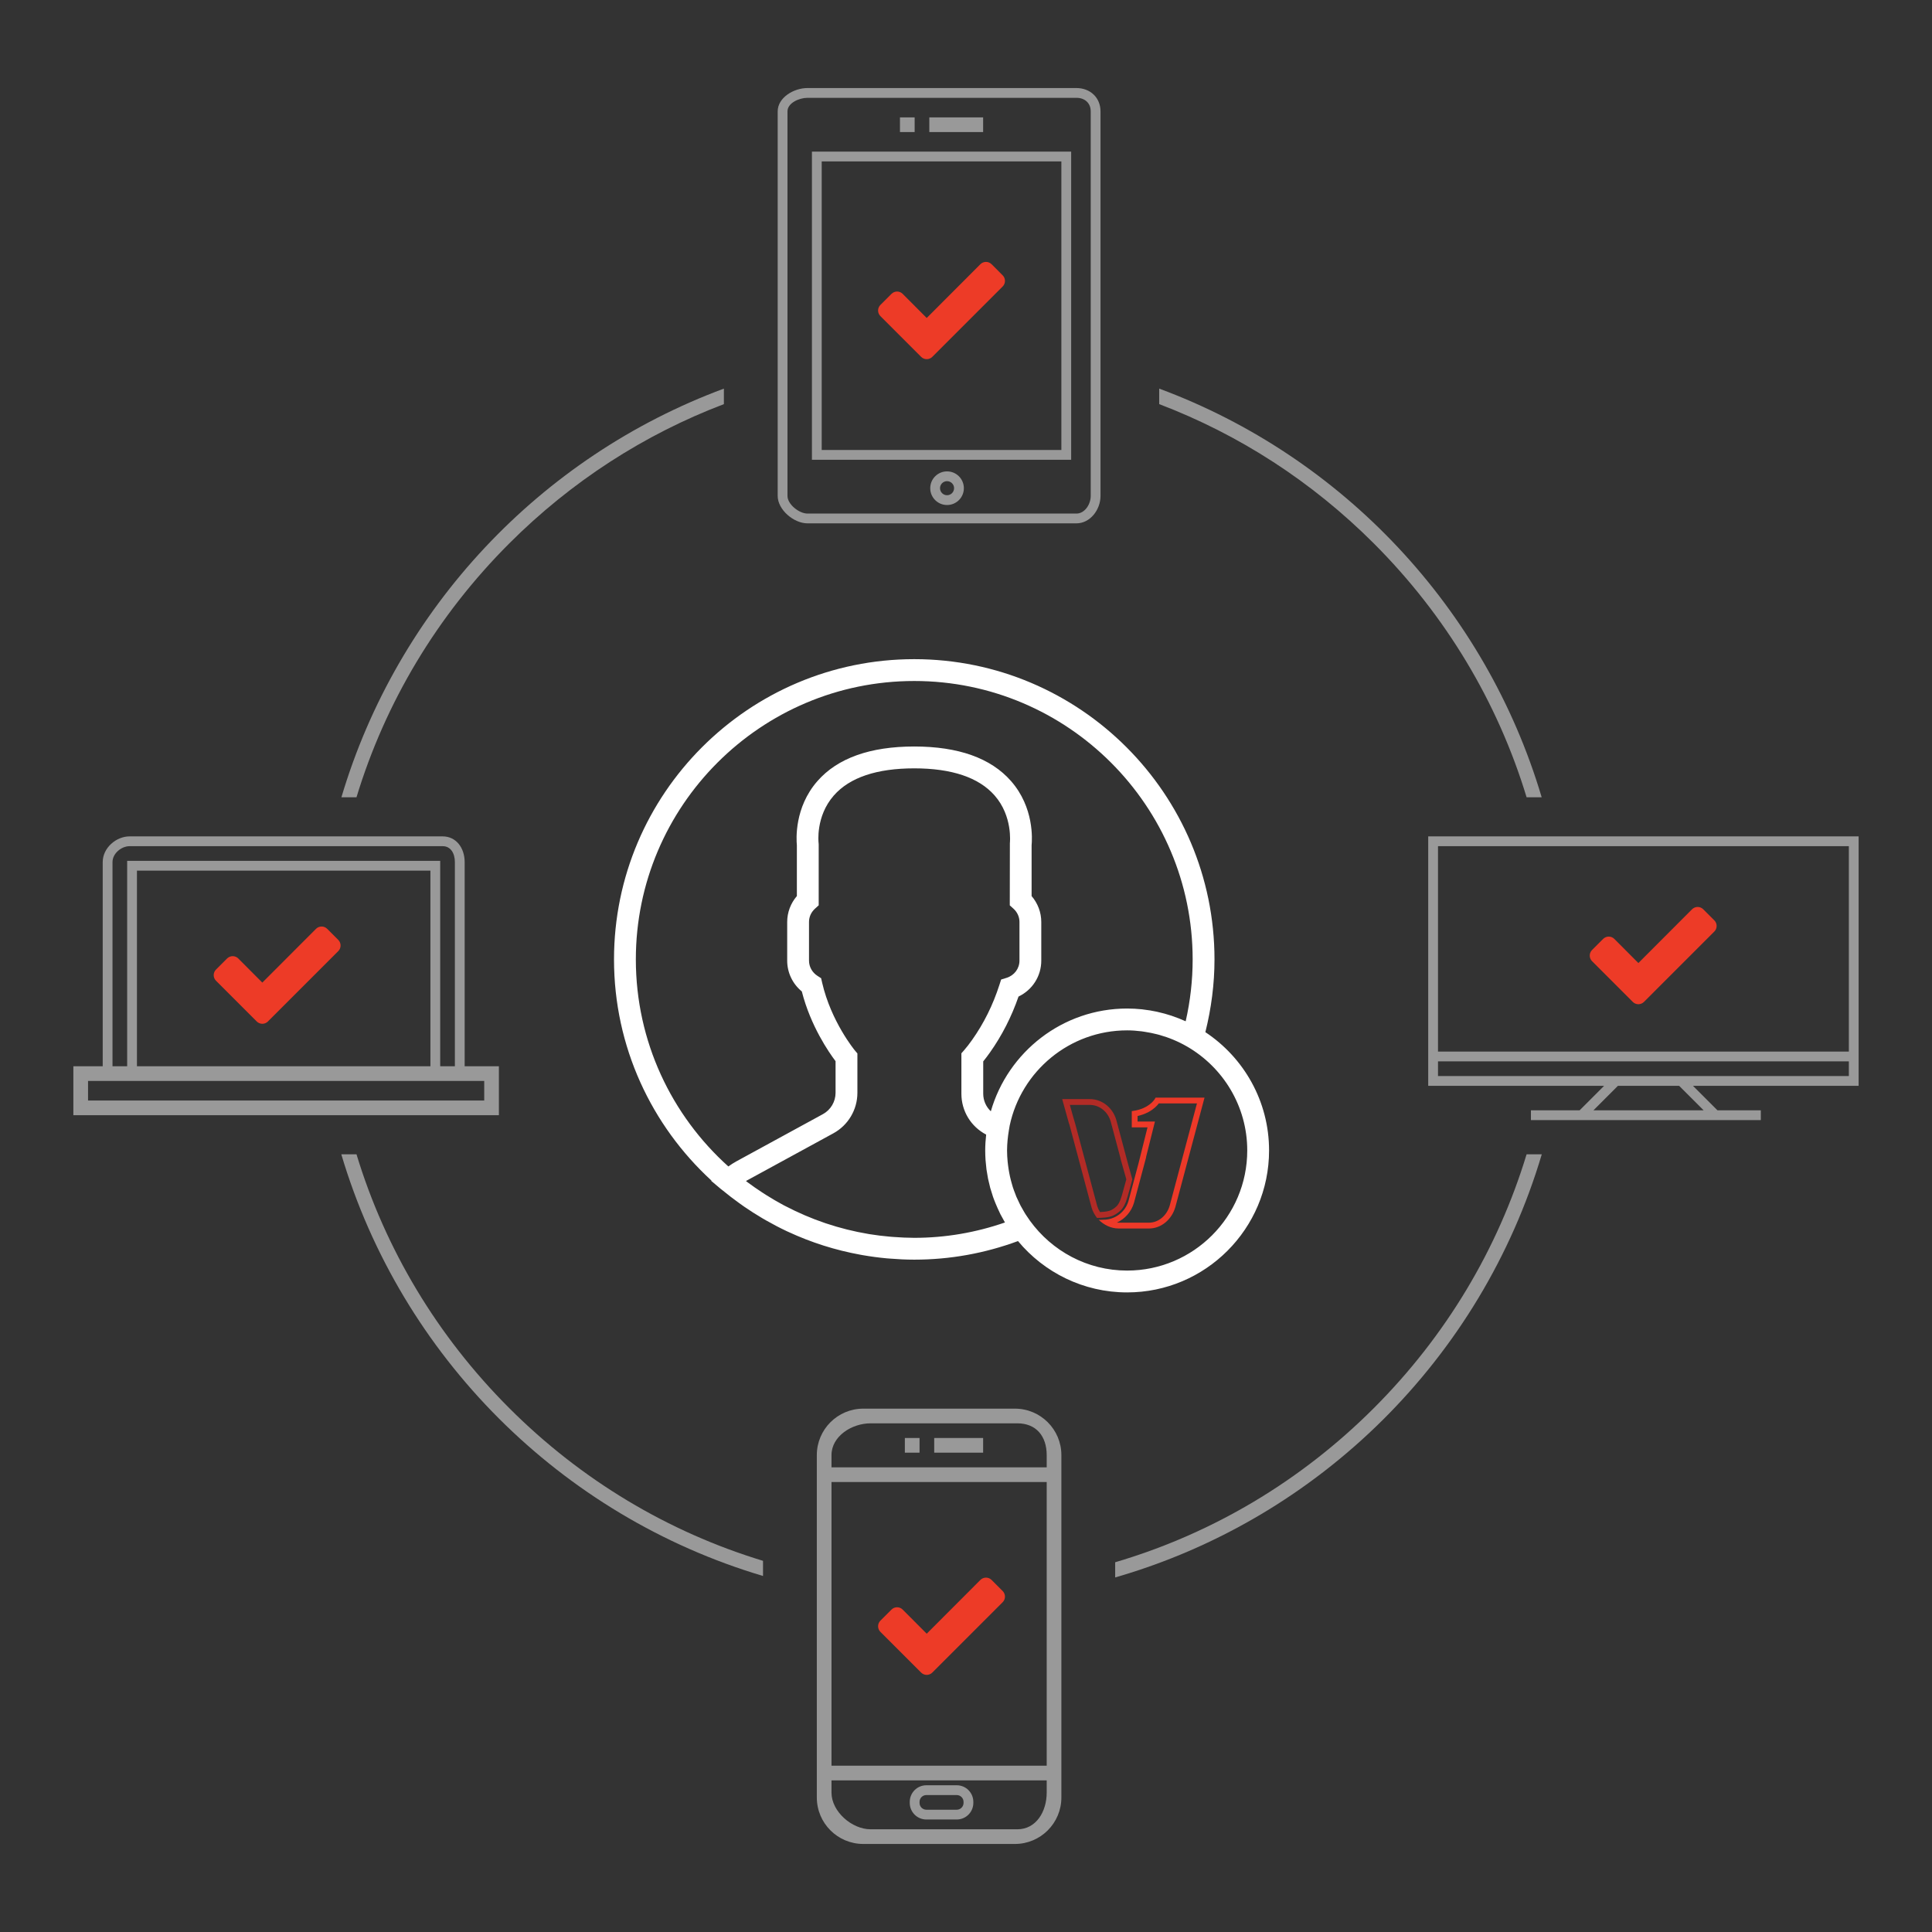 <?xml version="1.0" encoding="utf-8"?>
<!-- Generator: Adobe Illustrator 16.0.0, SVG Export Plug-In . SVG Version: 6.00 Build 0)  -->
<!DOCTYPE svg PUBLIC "-//W3C//DTD SVG 1.1//EN" "http://www.w3.org/Graphics/SVG/1.1/DTD/svg11.dtd">
<svg version="1.1" xmlns="http://www.w3.org/2000/svg" xmlns:xlink="http://www.w3.org/1999/xlink" x="0px" y="0px" width="395px"
	 height="395px" viewBox="0 0 395 395" enable-background="new 0 0 395 395" xml:space="preserve">
<rect x="0" y="0" width="395" height="395" fill="#333333" stroke="none"/>
<g id="AnyPlatform">
	<g>
		<path fill="#FFFFFF" d="M246.438,211.025c1.217-4.878,1.867-9.869,1.867-14.874c0-33.847-27.535-61.385-61.385-61.385
			c-33.849,0-61.385,27.538-61.385,61.385c0,17.88,7.688,33.994,19.927,45.223l-0.059,0.051l1.989,1.676
			c0.125,0.106,0.261,0.192,0.386,0.298c1.065,0.884,2.17,1.724,3.294,2.536c0.355,0.256,0.71,0.514,1.069,0.761
			c1.194,0.823,2.422,1.604,3.674,2.346c0.272,0.158,0.545,0.315,0.817,0.472c1.368,0.778,2.766,1.513,4.199,2.189
			c0.104,0.049,0.209,0.093,0.315,0.143c4.663,2.167,9.641,3.759,14.844,4.698c0.138,0.025,0.274,0.05,0.413,0.074
			c1.614,0.278,3.248,0.502,4.904,0.652c0.201,0.017,0.404,0.028,0.605,0.047c1.654,0.134,3.319,0.22,5.006,0.22
			c7.282,0,14.407-1.287,21.213-3.799c5.324,6.407,13.35,10.496,22.314,10.496c16,0,29.018-13.018,29.018-29.018
			C259.465,225.121,254.279,216.224,246.438,211.025z M129.999,196.151c0-31.387,25.534-56.92,56.921-56.92
			c31.387,0,56.92,25.533,56.92,56.92c0,4.248-0.479,8.492-1.426,12.648c-0.039-0.018-0.08-0.029-0.119-0.047
			c-0.84-0.377-1.701-0.715-2.58-1.012c-0.076-0.024-0.15-0.058-0.225-0.082c-0.918-0.301-1.854-0.561-2.809-0.77
			c-0.045-0.012-0.09-0.025-0.135-0.036c-0.93-0.202-1.877-0.354-2.836-0.463c-0.068-0.009-0.135-0.022-0.201-0.031
			c-1.006-0.103-2.027-0.163-3.063-0.163c-13.221,0-24.383,8.898-27.869,21.012c-0.977-0.922-1.555-2.205-1.555-3.601v-6.601
			c0.441-0.541,0.902-1.156,1.377-1.824c2.445-3.452,4.408-7.296,5.84-11.435c2.824-1.344,4.652-4.161,4.652-7.342v-7.913
			c0-1.934-0.709-3.813-1.977-5.288v-10.418c0.115-1.16,0.527-7.696-4.203-13.089c-4.113-4.696-10.773-7.074-19.793-7.074
			s-15.679,2.378-19.792,7.071c-4.73,5.394-4.319,11.934-4.204,13.09v10.418c-1.268,1.476-1.978,3.354-1.978,5.288v7.913
			c0,2.457,1.103,4.75,2.989,6.297c1.808,7.083,5.526,12.444,6.901,14.261v6.46c0,1.822-0.993,3.497-2.594,4.371l-17.649,9.628
			c-0.565,0.308-1.121,0.664-1.679,1.064C137.312,228.054,129.999,212.942,129.999,196.151z M182.689,252.898
			c-0.243-0.019-0.487-0.033-0.728-0.056c-1.416-0.125-2.826-0.293-4.226-0.523c-0.058-0.008-0.116-0.021-0.172-0.03
			c-2.962-0.496-5.875-1.224-8.712-2.175c-0.076-0.024-0.151-0.051-0.228-0.077c-2.761-0.938-5.446-2.097-8.038-3.446
			c-0.15-0.078-0.301-0.152-0.449-0.23c-1.149-0.614-2.275-1.279-3.381-1.971c-0.319-0.201-0.634-0.404-0.949-0.609
			c-1.018-0.666-2.021-1.357-2.998-2.09c-0.101-0.076-0.196-0.156-0.297-0.231c0.071-0.041,0.143-0.081,0.216-0.12l17.65-9.629
			c3.034-1.655,4.92-4.832,4.92-8.289v-8.043l-0.521-0.621c-0.046-0.056-4.857-5.879-6.694-13.873L167.881,200l-0.761-0.493
			c-1.074-0.694-1.717-1.855-1.717-3.107v-7.913c0-1.038,0.442-2.004,1.244-2.73l0.736-0.665v-12.433l-0.02-0.292
			c-0.007-0.055-0.666-5.423,3.116-9.732c3.232-3.677,8.761-5.545,16.44-5.545c7.645,0,13.163,1.853,16.397,5.504
			c3.777,4.266,3.16,9.735,3.154,9.779l-0.02,12.726l0.736,0.665c0.803,0.724,1.244,1.692,1.244,2.73v7.913
			c0,1.616-1.061,3.026-2.637,3.514l-1.111,0.344l-0.357,1.106c-1.314,4.093-3.189,7.869-5.572,11.233
			c-0.576,0.819-1.146,1.551-1.643,2.116l-0.553,0.631v8.257c0,3.543,1.938,6.73,5.063,8.362c-0.119,1.066-0.193,2.146-0.193,3.246
			c0,0.65,0.023,1.301,0.066,1.948c0.016,0.229,0.047,0.457,0.068,0.685c0.02,0.215,0.041,0.428,0.064,0.641
			c0.023,0.201,0.033,0.404,0.061,0.604c0.053,0.379,0.125,0.754,0.191,1.131c0.047,0.258,0.08,0.517,0.131,0.771
			c0,0,0.004,0.018,0.006,0.027c0.014,0.066,0.033,0.129,0.047,0.196c0.07,0.326,0.152,0.648,0.232,0.973
			c0.055,0.225,0.1,0.451,0.16,0.674c0.055,0.196,0.123,0.387,0.182,0.581c0.076,0.259,0.156,0.516,0.24,0.771
			c0.055,0.16,0.094,0.322,0.15,0.481c0.156,0.448,0.334,0.891,0.514,1.33c0.002,0.007,0.004,0.011,0.006,0.019
			c0.137,0.335,0.279,0.662,0.426,0.991c0.109,0.243,0.225,0.486,0.34,0.728c0.076,0.158,0.143,0.318,0.221,0.476
			c0.051,0.103,0.111,0.2,0.166,0.303c0.188,0.364,0.385,0.719,0.59,1.071c0.061,0.104,0.113,0.215,0.174,0.32
			c-6,2.082-12.227,3.139-18.543,3.139C185.504,253.073,184.093,253.003,182.689,252.898z M230.447,259.77
			c-8.172,0-15.404-4.029-19.871-10.188c-0.186-0.254-0.354-0.516-0.527-0.774c-0.121-0.179-0.246-0.353-0.361-0.533
			c-0.096-0.154-0.189-0.308-0.283-0.465c-0.1-0.164-0.189-0.334-0.285-0.502c-0.154-0.272-0.32-0.538-0.463-0.815
			c-0.105-0.202-0.197-0.412-0.299-0.619c-0.027-0.057-0.051-0.115-0.078-0.17c-0.168-0.35-0.342-0.697-0.494-1.055
			c-0.078-0.189-0.139-0.385-0.215-0.575c-0.172-0.444-0.348-0.889-0.494-1.344c-0.068-0.212-0.123-0.431-0.186-0.646
			c-0.02-0.066-0.037-0.132-0.055-0.196c-0.127-0.444-0.246-0.89-0.346-1.346c-0.031-0.14-0.057-0.284-0.086-0.427
			c-0.027-0.133-0.055-0.27-0.08-0.404c-0.092-0.494-0.168-0.994-0.23-1.5c-0.006-0.057-0.014-0.115-0.02-0.176
			c-0.02-0.184-0.049-0.365-0.064-0.549c-0.07-0.75-0.117-1.504-0.117-2.27c0-0.704,0.047-1.398,0.105-2.086
			c0.063-0.658,0.148-1.337,0.271-2.051l0.166-0.967c2.355-11.098,12.223-19.451,24.012-19.451c0.996,0,1.986,0.076,2.973,0.198
			c0.227,0.027,0.443,0.069,0.668,0.104c0.814,0.122,1.625,0.283,2.424,0.489c0.166,0.041,0.336,0.082,0.502,0.129
			c1.969,0.551,3.873,1.342,5.664,2.373c7.352,4.245,12.324,12.176,12.324,21.262C255.002,248.754,243.984,259.77,230.447,259.77z"
			/>
		<g opacity="0.5">
			<rect x="28" y="178" fill="none" width="60" height="40"/>
			<path fill="none" d="M26,176h64v42h3v-41.737c0-1.799-0.846-3.263-2.5-3.263h-64c-1.654,0-3.5,1.464-3.5,3.263V218h3V176z"/>
			<rect x="18" y="221" fill="none" width="81" height="4"/>
			<path fill="#FFFFFF" d="M95,218v-41.737c0-2.906-1.738-5.263-4.5-5.263h-64c-2.761,0-5.5,2.356-5.5,5.263V218h-6v10h87v-10H95z
				 M23,176.263c0-1.799,1.846-3.263,3.5-3.263h64c1.654,0,2.5,1.464,2.5,3.263V218h-3v-42H26v42h-3V176.263z M88,218H28v-40h60V218
				z M99,225H18v-4h81V225z"/>
		</g>
		<g opacity="0.5">
			<rect x="170" y="303" fill="none" width="44" height="58"/>
			<path fill="none" d="M214,300v-2.5c0-3.859-2.141-6.5-6-6.5h-0.5H178c-3.86,0-8,2.641-8,6.5v2.5H214z M191,294h10v3h-10V294z
				 M185,294h3v3h-3V294z"/>
			<path fill="none" d="M197,368.396c0-0.771-0.625-1.396-1.396-1.396h-6.207c-0.771,0-1.396,0.625-1.396,1.396v0.207
				c0,0.771,0.625,1.396,1.396,1.396h6.207c0.771,0,1.396-0.625,1.396-1.396V368.396z"/>
			<path fill="none" d="M170,364v2.5c0,3.859,4.14,7.5,8,7.5h30c3.859,0,6-3.641,6-7.5V364H170z M199,368.604
				c0,1.876-1.521,3.396-3.396,3.396h-6.207c-1.876,0-3.396-1.521-3.396-3.396v-0.207c0-1.876,1.521-3.396,3.396-3.396h6.207
				c1.876,0,3.396,1.521,3.396,3.396V368.604z"/>
			<path fill="#FFFFFF" d="M217,297.5c0-5.247-4.253-9.5-9.5-9.5h-31c-5.247,0-9.5,4.253-9.5,9.5v70c0,5.247,4.253,9.5,9.5,9.5h31
				c5.247,0,9.5-4.253,9.5-9.5V297.5z M178,291h29.5h0.5c3.859,0,6,2.641,6,6.5v2.5h-44v-2.5C170,293.641,174.14,291,178,291z
				 M214,303v58h-44v-58H214z M208,374h-30c-3.86,0-8-3.641-8-7.5V364h44v2.5C214,370.359,211.859,374,208,374z"/>
			<rect x="191" y="294" fill="#FFFFFF" width="10" height="3"/>
			<rect x="185" y="294" fill="#FFFFFF" width="3" height="3"/>
			<path fill="#FFFFFF" d="M199,368.396c0-1.876-1.521-3.396-3.396-3.396h-6.207c-1.876,0-3.396,1.521-3.396,3.396v0.207
				c0,1.876,1.521,3.396,3.396,3.396h6.207c1.876,0,3.396-1.521,3.396-3.396V368.396z M197,368.604c0,0.771-0.625,1.396-1.396,1.396
				h-6.207c-0.771,0-1.396-0.625-1.396-1.396v-0.207c0-0.771,0.625-1.396,1.396-1.396h6.207c0.771,0,1.396,0.625,1.396,1.396
				V368.604z"/>
		</g>
		<g opacity="0.5">
			<rect x="294" y="173" fill="none" width="84" height="42"/>
			<rect x="294" y="217" fill="none" width="84" height="3"/>
			<polygon fill="none" points="325.789,227 348.305,227 343.305,222 330.789,222 			"/>
			<path fill="#FFFFFF" d="M380,222v-51h-88v51h35.961l-5,5H313v2h47v-2h-8.867l-5-5H380z M378,173v42h-84v-42H378z M294,217h84v3
				h-84V217z M348.305,227h-22.516l5-5h12.516L348.305,227z"/>
		</g>
		<g opacity="0.5">
			<rect x="168" y="33" fill="none" width="49" height="59"/>
			<circle fill="none" cx="193.625" cy="99.813" r="1.438"/>
			<path fill="none" d="M220.075,20h-54.984c-1.705,0-4.091,1.06-4.091,2.772v78.622c0,1.712,2.387,3.605,4.091,3.605h54.984
				c1.704,0,2.925-1.893,2.925-3.605V22.772C223,21.06,221.779,20,220.075,20z M190,24h11v3h-11V24z M184,24h3v3h-3V24z
				 M193.625,103.25c-1.898,0-3.438-1.539-3.438-3.438s1.539-3.438,3.438-3.438s3.438,1.539,3.438,3.438
				S195.523,103.25,193.625,103.25z M219,94h-53V31h53V94z"/>
			<path fill="#FFFFFF" d="M220.075,18h-54.984C162.28,18,159,19.953,159,22.772v78.622c0,2.819,3.28,5.605,6.091,5.605h54.984
				c2.812,0,4.925-2.786,4.925-5.605V22.772C225,19.953,222.887,18,220.075,18z M223,101.395c0,1.712-1.221,3.605-2.925,3.605
				h-54.984c-1.705,0-4.091-1.893-4.091-3.605V22.772c0-1.712,2.387-2.772,4.091-2.772h54.984c1.704,0,2.925,1.06,2.925,2.772
				V101.395z"/>
			<path fill="#FFFFFF" d="M166,94h53V31h-53V94z M168,33h49v59h-49V33z"/>
			<path fill="#FFFFFF" d="M193.625,96.375c-1.898,0-3.438,1.539-3.438,3.438s1.539,3.438,3.438,3.438s3.438-1.539,3.438-3.438
				S195.523,96.375,193.625,96.375z M193.625,101.25c-0.792,0-1.438-0.645-1.438-1.438s0.645-1.438,1.438-1.438
				c0.793,0,1.438,0.645,1.438,1.438S194.418,101.25,193.625,101.25z"/>
			<rect x="190" y="24" fill="#FFFFFF" width="11" height="3"/>
			<rect x="184" y="24" fill="#FFFFFF" width="3" height="3"/>
		</g>
		<g>
			<g>
				<path fill="#ED3928" d="M244.718,225.598l-5.553,20.832c-0.604,2.123-2.319,3.549-4.27,3.549h-0.308h-5.31h-0.565
					c-0.121,0-0.243-0.006-0.365-0.018c1.641-0.754,2.924-2.173,3.48-3.985l0.006-0.021l0.006-0.021l2.094-7.84l0.397-1.496h-0.025
					l1.455-5.82l0.369-1.479h-1.522h-2.028v-1.128c0.632-0.142,1.457-0.392,2.257-0.83c1.062-0.583,1.707-1.247,2.079-1.744h3.739
					h0.213h0.095H244.718 M246.267,224.408h-5.305h-0.095h-0.212h-4.399c0,0-0.409,1.022-1.99,1.891
					c-1.386,0.759-2.875,0.863-2.875,0.863v3.327h0.843h2.375l-1.824,7.299h0.001l-2.093,7.839
					c-0.673,2.185-2.702,3.745-5.108,3.745c-0.228,0-0.45,0.031-0.67,0.031c-0.095,0-0.189-0.005-0.282-0.022
					c1.045,1.045,2.488,1.787,4.082,1.787h0.564h5.311h0.307c2.584,0,4.697-1.893,5.414-4.414L246.267,224.408L246.267,224.408z"/>
			</g>
			<g>
				<path fill="#B22B26" d="M222.796,225.9c1.979,0,3.704,1.366,4.289,3.398l0.025,0.086l2.006,7.519h-0.022l0.425,1.511
					l0.761,2.708c-0.438,1.633-0.757,2.78-0.901,3.251c-0.107,0.353-0.211,0.67-0.31,0.945c-0.112,0.25-0.233,0.517-0.285,0.623
					c-0.011,0.019-0.07,0.123-0.332,0.505c-0.357,0.402-0.798,0.729-1.341,0.997c-0.394,0.194-1.233,0.33-2.215,0.364
					c-0.247-0.392-0.439-0.805-0.572-1.237l-4.498-16.823l-0.004-0.016l-0.004-0.015l-0.085-0.283l-0.25-0.852h-0.006l-0.745-2.682
					h3.755H222.796 M222.796,224.712h-0.31h-5.308h-0.012l1.422,5.116l0,0c0.001,0,0.003-0.057,0.005-0.057l0,0l0.084,0.282
					l4.502,16.845c0.24,0.788,0.623,1.488,1.108,2.105c0.031,0,0.066,0,0.105,0c0.66,0,2.335-0.047,3.243-0.496
					c0.839-0.411,1.386-0.902,1.757-1.332c0.152-0.222,0.382-0.56,0.448-0.692c0.066-0.134,0.207-0.443,0.332-0.721
					c0.102-0.284,0.215-0.626,0.343-1.043c0.221-0.723,0.75-2.685,0.996-3.605l-0.85-3.022h0.002l-2.435-9.123c0,0,0,0-0.003,0
					C227.526,226.537,225.395,224.712,222.796,224.712L222.796,224.712z"/>
			</g>
		</g>
		<g>
			<path fill="#ED3B27" d="M69.167,194.45l-12.119,12.119l-2.276,2.277c-0.301,0.301-0.72,0.469-1.138,0.469
				s-0.837-0.168-1.138-0.469l-2.276-2.277l-6.06-6.059c-0.301-0.302-0.469-0.721-0.469-1.139s0.167-0.837,0.469-1.139l2.276-2.276
				c0.301-0.301,0.72-0.469,1.138-0.469s0.837,0.167,1.138,0.469l4.921,4.938l10.981-10.998c0.301-0.301,0.72-0.469,1.138-0.469
				s0.837,0.167,1.138,0.469l2.276,2.276c0.301,0.301,0.469,0.72,0.469,1.138S69.469,194.148,69.167,194.45z"/>
		</g>
		<g>
			<path fill="#ED3B27" d="M205.002,58.568l-12.119,12.119l-2.276,2.276c-0.301,0.301-0.72,0.469-1.138,0.469
				s-0.837-0.167-1.138-0.469l-2.276-2.276l-6.06-6.06c-0.301-0.301-0.469-0.72-0.469-1.138s0.167-0.837,0.469-1.138l2.276-2.276
				c0.301-0.301,0.72-0.469,1.138-0.469s0.837,0.167,1.138,0.469l4.921,4.938l10.98-10.998c0.302-0.301,0.721-0.469,1.139-0.469
				s0.837,0.167,1.139,0.469l2.275,2.276c0.302,0.301,0.469,0.72,0.469,1.138S205.304,58.267,205.002,58.568z"/>
		</g>
		<g>
			<path fill="#ED3B27" d="M350.5,190.45l-12.119,12.119l-2.275,2.276c-0.302,0.301-0.721,0.469-1.139,0.469
				s-0.837-0.168-1.139-0.469l-2.275-2.276l-6.061-6.06c-0.301-0.301-0.469-0.72-0.469-1.139c0-0.418,0.168-0.836,0.469-1.138
				l2.277-2.276c0.301-0.301,0.719-0.469,1.138-0.469s0.837,0.167,1.138,0.469l4.922,4.938l10.98-10.997
				c0.302-0.301,0.721-0.469,1.139-0.469s0.837,0.167,1.139,0.469l2.275,2.276c0.302,0.301,0.469,0.72,0.469,1.138
				S350.802,190.149,350.5,190.45z"/>
		</g>
		<g>
			<path fill="#ED3B27" d="M205.002,327.568l-12.119,12.119l-2.276,2.277c-0.301,0.301-0.72,0.469-1.138,0.469
				s-0.837-0.168-1.138-0.469l-2.276-2.277l-6.06-6.059c-0.301-0.302-0.469-0.721-0.469-1.139s0.167-0.837,0.469-1.139l2.276-2.275
				c0.301-0.302,0.72-0.469,1.138-0.469s0.837,0.167,1.138,0.469l4.921,4.938l10.98-10.998c0.302-0.301,0.721-0.469,1.139-0.469
				s0.837,0.168,1.139,0.469l2.275,2.277c0.302,0.301,0.469,0.719,0.469,1.138S205.304,327.268,205.002,327.568z"/>
		</g>
		<g opacity="0.5">
			<path fill="#FFFFFF" d="M72.886,163c5.89-19.389,16.492-37.154,31.226-51.888C116.794,98.43,131.724,88.813,148,82.624v-3.17
				C110.482,93.366,81.28,124.369,69.803,163H72.886z"/>
			<path fill="#FFFFFF" d="M72.886,236h-3.105C82.06,277.338,114.66,309.932,156,322.21v-3.096
				c-19.389-5.89-37.154-16.492-51.888-31.227S78.776,255.39,72.886,236z"/>
		</g>
		<g opacity="0.5">
			<path fill="#FFFFFF" d="M312.114,163h3.083C303.72,124.369,274.518,93.366,237,79.453v3.17
				c16.276,6.19,31.205,15.806,43.888,28.488C295.622,125.846,306.225,143.611,312.114,163z"/>
			<path fill="#FFFFFF" d="M312.114,236c-5.89,19.39-16.492,37.153-31.227,51.888c-14.986,14.987-33.11,25.692-52.888,31.518v3.103
				c41.814-12.047,74.84-44.835,87.218-86.508H312.114z"/>
		</g>
	</g>
</g>
<g id="One_Account_1_" display="none">
	<g display="inline">
		<path fill="#FFFFFF" d="M255.937,212.014c1.217-4.878,1.867-9.869,1.867-14.874c0-33.847-27.535-61.385-61.384-61.385
			c-33.85,0-61.385,27.538-61.385,61.385c0,17.88,7.688,33.994,19.927,45.223l-0.059,0.051l1.99,1.676
			c0.125,0.106,0.261,0.192,0.386,0.298c1.065,0.884,2.17,1.724,3.294,2.536c0.355,0.256,0.711,0.514,1.07,0.761
			c1.193,0.823,2.422,1.604,3.674,2.346c0.271,0.158,0.545,0.315,0.816,0.472c1.369,0.778,2.767,1.513,4.199,2.189
			c0.104,0.049,0.209,0.093,0.314,0.143c4.664,2.167,9.641,3.759,14.844,4.698c0.139,0.025,0.275,0.05,0.414,0.074
			c1.613,0.278,3.247,0.502,4.903,0.652c0.2,0.017,0.404,0.028,0.605,0.047c1.653,0.134,3.319,0.22,5.007,0.22
			c7.281,0,14.406-1.287,21.212-3.799c5.324,6.407,13.35,10.496,22.314,10.496c16,0,29.018-13.018,29.018-29.018
			C268.964,226.109,263.778,217.212,255.937,212.014z M139.498,197.14c0-31.387,25.535-56.92,56.921-56.92
			c31.386,0,56.919,25.533,56.919,56.92c0,4.248-0.479,8.492-1.426,12.648c-0.039-0.018-0.08-0.029-0.119-0.047
			c-0.84-0.377-1.701-0.715-2.58-1.012c-0.076-0.024-0.15-0.058-0.225-0.082c-0.918-0.301-1.854-0.561-2.809-0.77
			c-0.045-0.012-0.09-0.025-0.135-0.036c-0.93-0.202-1.877-0.354-2.836-0.463c-0.068-0.009-0.135-0.022-0.201-0.031
			c-1.006-0.103-2.027-0.163-3.063-0.163c-13.221,0-24.383,8.898-27.869,21.012c-0.977-0.922-1.555-2.205-1.555-3.601v-6.601
			c0.441-0.541,0.902-1.156,1.377-1.824c2.445-3.452,4.408-7.296,5.84-11.435c2.824-1.344,4.652-4.161,4.652-7.342v-7.913
			c0-1.934-0.709-3.813-1.977-5.288v-10.418c0.115-1.16,0.527-7.696-4.203-13.089c-4.113-4.696-10.773-7.074-19.792-7.074
			c-9.021,0-15.68,2.378-19.793,7.071c-4.73,5.394-4.319,11.934-4.203,13.09v10.418c-1.268,1.476-1.979,3.354-1.979,5.288v7.913
			c0,2.457,1.104,4.75,2.99,6.297c1.807,7.083,5.525,12.444,6.9,14.261v6.46c0,1.822-0.992,3.497-2.594,4.371l-17.648,9.628
			c-0.566,0.308-1.121,0.664-1.68,1.064C146.811,229.042,139.498,213.931,139.498,197.14z M192.189,253.887
			c-0.243-0.019-0.486-0.033-0.728-0.056c-1.415-0.125-2.826-0.293-4.226-0.523c-0.059-0.008-0.116-0.021-0.172-0.03
			c-2.962-0.496-5.875-1.224-8.713-2.175c-0.075-0.024-0.15-0.051-0.227-0.077c-2.762-0.938-5.447-2.097-8.039-3.446
			c-0.149-0.078-0.301-0.152-0.448-0.23c-1.149-0.614-2.274-1.279-3.382-1.971c-0.318-0.201-0.634-0.404-0.948-0.609
			c-1.019-0.666-2.021-1.357-2.998-2.09c-0.101-0.076-0.196-0.156-0.297-0.231c0.071-0.041,0.143-0.081,0.216-0.12l17.65-9.629
			c3.033-1.655,4.92-4.832,4.92-8.289v-8.043l-0.521-0.621c-0.046-0.056-4.856-5.879-6.694-13.873l-0.203-0.884l-0.761-0.493
			c-1.073-0.694-1.717-1.855-1.717-3.107v-7.913c0-1.038,0.442-2.004,1.243-2.73l0.736-0.665v-12.433l-0.02-0.292
			c-0.007-0.055-0.665-5.423,3.116-9.732c3.232-3.677,8.761-5.545,16.44-5.545c7.644,0,13.162,1.853,16.396,5.504
			c3.777,4.266,3.16,9.735,3.154,9.779l-0.02,12.726l0.736,0.665c0.803,0.724,1.244,1.692,1.244,2.73v7.913
			c0,1.616-1.061,3.026-2.637,3.514l-1.111,0.344l-0.357,1.106c-1.314,4.093-3.189,7.869-5.572,11.233
			c-0.576,0.819-1.146,1.551-1.643,2.116l-0.553,0.631v8.257c0,3.543,1.938,6.73,5.063,8.362c-0.119,1.066-0.193,2.146-0.193,3.246
			c0,0.65,0.023,1.301,0.066,1.948c0.016,0.229,0.047,0.457,0.068,0.685c0.02,0.215,0.041,0.428,0.064,0.641
			c0.023,0.201,0.033,0.404,0.061,0.604c0.053,0.379,0.125,0.754,0.191,1.131c0.047,0.258,0.08,0.517,0.131,0.771
			c0,0,0.004,0.018,0.006,0.027c0.014,0.066,0.033,0.129,0.047,0.196c0.07,0.326,0.152,0.648,0.232,0.973
			c0.055,0.225,0.1,0.451,0.16,0.674c0.055,0.196,0.123,0.387,0.182,0.581c0.076,0.259,0.156,0.516,0.24,0.771
			c0.055,0.16,0.094,0.322,0.15,0.481c0.156,0.448,0.334,0.891,0.514,1.33c0.002,0.007,0.004,0.011,0.006,0.019
			c0.137,0.335,0.279,0.662,0.426,0.991c0.109,0.243,0.225,0.486,0.34,0.728c0.076,0.158,0.143,0.318,0.221,0.476
			c0.051,0.103,0.111,0.2,0.166,0.303c0.188,0.364,0.385,0.719,0.59,1.071c0.061,0.104,0.113,0.215,0.174,0.32
			c-6,2.082-12.227,3.139-18.542,3.139C195.003,254.062,193.593,253.991,192.189,253.887z M239.946,260.758
			c-8.172,0-15.404-4.029-19.871-10.188c-0.186-0.254-0.354-0.516-0.527-0.774c-0.121-0.179-0.246-0.353-0.361-0.533
			c-0.096-0.154-0.189-0.308-0.283-0.465c-0.1-0.164-0.189-0.334-0.285-0.502c-0.154-0.272-0.32-0.538-0.463-0.815
			c-0.105-0.202-0.197-0.412-0.299-0.619c-0.027-0.057-0.051-0.115-0.078-0.17c-0.168-0.35-0.342-0.697-0.494-1.055
			c-0.078-0.189-0.139-0.385-0.215-0.575c-0.172-0.444-0.348-0.889-0.494-1.344c-0.068-0.212-0.123-0.431-0.186-0.646
			c-0.02-0.066-0.037-0.132-0.055-0.196c-0.127-0.444-0.246-0.89-0.346-1.346c-0.031-0.14-0.057-0.284-0.086-0.427
			c-0.027-0.133-0.055-0.27-0.08-0.404c-0.092-0.494-0.168-0.994-0.23-1.5c-0.006-0.057-0.014-0.115-0.02-0.176
			c-0.02-0.184-0.049-0.365-0.064-0.549c-0.07-0.75-0.117-1.504-0.117-2.27c0-0.704,0.047-1.398,0.105-2.086
			c0.063-0.658,0.148-1.337,0.271-2.051l0.166-0.967c2.355-11.098,12.223-19.451,24.012-19.451c0.996,0,1.986,0.076,2.973,0.198
			c0.227,0.027,0.443,0.069,0.668,0.104c0.814,0.122,1.625,0.283,2.424,0.489c0.166,0.041,0.336,0.082,0.502,0.129
			c1.969,0.551,3.873,1.342,5.664,2.373c7.352,4.245,12.324,12.176,12.324,21.262C264.501,249.742,253.483,260.758,239.946,260.758z
			"/>
		<g>
			<g>
				<path fill="#ED3928" d="M254.217,226.586l-5.553,20.832c-0.604,2.123-2.319,3.549-4.27,3.549h-0.308h-5.31h-0.565
					c-0.121,0-0.243-0.006-0.365-0.018c1.641-0.754,2.924-2.173,3.48-3.985l0.006-0.021l0.006-0.021l2.094-7.84l0.397-1.496h-0.025
					l1.455-5.82l0.369-1.479h-1.522h-2.028v-1.128c0.632-0.142,1.457-0.392,2.257-0.83c1.062-0.583,1.707-1.247,2.079-1.744h3.739
					h0.213h0.095H254.217 M255.766,225.396h-5.305h-0.095h-0.212h-4.399c0,0-0.409,1.022-1.99,1.891
					c-1.386,0.759-2.875,0.863-2.875,0.863v3.327h0.843h2.375l-1.824,7.299h0.001l-2.093,7.839
					c-0.673,2.185-2.702,3.745-5.108,3.745c-0.228,0-0.45,0.031-0.67,0.031c-0.095,0-0.189-0.005-0.282-0.022
					c1.045,1.045,2.488,1.787,4.082,1.787h0.564h5.311h0.307c2.584,0,4.697-1.893,5.414-4.414L255.766,225.396L255.766,225.396z"/>
			</g>
			<g>
				<path fill="#B22B26" d="M232.295,226.889c1.979,0,3.704,1.366,4.289,3.398l0.025,0.086l2.006,7.519h-0.022l0.425,1.511
					l0.761,2.708c-0.438,1.633-0.757,2.78-0.901,3.251c-0.107,0.353-0.211,0.67-0.31,0.945c-0.112,0.25-0.233,0.517-0.285,0.623
					c-0.011,0.019-0.07,0.123-0.332,0.505c-0.357,0.402-0.798,0.729-1.341,0.997c-0.394,0.194-1.233,0.33-2.215,0.364
					c-0.247-0.392-0.439-0.805-0.572-1.237l-4.498-16.823l-0.004-0.016l-0.004-0.015l-0.085-0.283l-0.25-0.852h-0.006l-0.745-2.682
					h3.755H232.295 M232.295,225.7h-0.31h-5.308h-0.012l1.422,5.116l0,0c0.001,0,0.003-0.057,0.005-0.057l0,0l0.084,0.282
					l4.502,16.845c0.24,0.788,0.623,1.488,1.108,2.105c0.031,0,0.066,0,0.105,0c0.66,0,2.335-0.047,3.243-0.496
					c0.839-0.411,1.386-0.902,1.757-1.332c0.152-0.222,0.382-0.56,0.448-0.692c0.066-0.134,0.207-0.443,0.332-0.721
					c0.102-0.284,0.215-0.626,0.343-1.043c0.221-0.723,0.75-2.685,0.996-3.605l-0.85-3.022h0.002l-2.435-9.123c0,0,0,0-0.003,0
					C237.025,227.525,234.894,225.7,232.295,225.7L232.295,225.7z"/>
			</g>
		</g>
		<g opacity="0.5">
			<g>
				<g>
					<path fill="#FFFFFF" d="M355.034,187.178c-0.238-0.278-0.586-0.439-0.951-0.439h-5v-11.25c0-0.69-0.56-1.25-1.25-1.25h-13.358
						l-3.384-3.384c-0.488-0.488-1.28-0.488-1.768,0l-1.49,1.49v-4.356c0-0.69-0.561-1.25-1.25-1.25h-6.25
						c-0.69,0-1.25,0.56-1.25,1.25v13.106l-2.135,2.134c-0.488,0.488-0.488,1.28,0,1.769l1.742,1.741h-8.357
						c-0.69,0-1.25,0.561-1.25,1.25c0,0.69,0.56,1.251,1.25,1.251h23.75h13.75h4.784l-4.601,28.75h-40.522l-10.972-34.133
						c-0.166-0.518-0.646-0.868-1.189-0.868h-8.75c-0.69,0-1.25,0.56-1.25,1.25s0.56,1.25,1.25,1.25h7.838l10.972,34.132
						c0.166,0.518,0.647,0.869,1.19,0.869h42.5c0.613,0,1.137-0.447,1.234-1.053l5-31.25
						C355.375,187.825,355.271,187.456,355.034,187.178z M321.583,169.238h3.75v5.606l-3.75,3.751V169.238z M338.188,186.738h-4.104
						h-11.857l-2.625-2.625l10.606-10.606l10.606,10.606L338.188,186.738z M346.583,186.738h-4.859l1.741-1.741
						c0.234-0.234,0.366-0.553,0.366-0.884c0-0.332-0.131-0.649-0.366-0.884l-6.49-6.49h9.608V186.738z"/>
				</g>
			</g>
			<g>
				<g>
					<path fill="#FFFFFF" d="M311.583,197.989c-0.69,0-1.25,0.559-1.25,1.25v8.838c0,0.689,0.56,1.25,1.25,1.25
						c0.689,0,1.25-0.561,1.25-1.25v-8.838C312.833,198.548,312.272,197.989,311.583,197.989z"/>
				</g>
			</g>
			<g>
				<g>
					<path fill="#FFFFFF" d="M317.833,197.989c-0.69,0-1.25,0.559-1.25,1.25v8.838c0,0.689,0.56,1.25,1.25,1.25
						c0.689,0,1.25-0.561,1.25-1.25v-8.838C319.083,198.548,318.522,197.989,317.833,197.989z"/>
				</g>
			</g>
			<g>
				<g>
					<path fill="#FFFFFF" d="M324.083,197.989c-0.69,0-1.25,0.559-1.25,1.25v8.838c0,0.689,0.56,1.25,1.25,1.25
						s1.25-0.561,1.25-1.25v-8.838C325.333,198.548,324.773,197.989,324.083,197.989z"/>
				</g>
			</g>
			<g>
				<g>
					<path fill="#FFFFFF" d="M330.333,197.989c-0.69,0-1.25,0.559-1.25,1.25v8.838c0,0.689,0.56,1.25,1.25,1.25
						s1.25-0.561,1.25-1.25v-8.838C331.583,198.548,331.023,197.989,330.333,197.989z"/>
				</g>
			</g>
			<g>
				<g>
					<path fill="#FFFFFF" d="M336.583,197.989c-0.69,0-1.25,0.559-1.25,1.25v8.838c0,0.689,0.56,1.25,1.25,1.25
						c0.689,0,1.25-0.561,1.25-1.25v-8.838C337.833,198.548,337.272,197.989,336.583,197.989z"/>
				</g>
			</g>
			<g>
				<g>
					<path fill="#FFFFFF" d="M342.833,197.989c-0.69,0-1.25,0.559-1.25,1.25v8.838c0,0.689,0.56,1.25,1.25,1.25
						c0.689,0,1.25-0.561,1.25-1.25v-8.838C344.083,198.548,343.522,197.989,342.833,197.989z"/>
				</g>
			</g>
			<g>
				<g>
					<path fill="#FFFFFF" d="M315.333,221.739c-3.447,0-6.25,2.803-6.25,6.248c0,3.447,2.803,6.25,6.25,6.25
						c3.445,0,6.25-2.803,6.25-6.25C321.583,224.542,318.778,221.739,315.333,221.739z M315.333,231.739
						c-2.068,0-3.75-1.684-3.75-3.752c0-2.066,1.682-3.748,3.75-3.748c2.067,0,3.75,1.682,3.75,3.748
						C319.083,230.056,317.4,231.739,315.333,231.739z"/>
				</g>
			</g>
			<g>
				<g>
					<path fill="#FFFFFF" d="M342.833,221.739c-3.447,0-6.25,2.803-6.25,6.248c0,3.447,2.804,6.25,6.25,6.25s6.25-2.803,6.25-6.25
						C349.083,224.542,346.279,221.739,342.833,221.739z M342.833,231.739c-2.068,0-3.75-1.684-3.75-3.752
						c0-2.066,1.682-3.748,3.75-3.748c2.067,0,3.75,1.682,3.75,3.748C346.583,230.056,344.9,231.739,342.833,231.739z"/>
				</g>
			</g>
		</g>
		<g opacity="0.5">
			<g>
				<path fill="#FFFFFF" d="M225.522,83.845c-2.771,0-5.316,0.987-7.303,2.629l-4.637-4.638c2.33-2.686,3.742-6.188,3.742-10.015
					s-1.412-7.329-3.742-10.015l4.637-4.638c1.986,1.642,4.531,2.629,7.303,2.629c6.328,0,11.477-5.148,11.477-11.476
					c0-6.329-5.148-11.477-11.477-11.477s-11.477,5.148-11.477,11.477c0,2.771,0.988,5.315,2.629,7.301l-4.637,4.638
					c-2.688-2.33-6.188-3.741-10.016-3.741c-3.826,0-7.328,1.411-10.013,3.741l-4.664-4.664c1.628-1.981,2.607-4.516,2.607-7.275
					c0-6.328-5.148-11.477-11.477-11.477S167,41.993,167,48.321s5.148,11.477,11.477,11.477c2.783,0,5.338-0.997,7.328-2.651
					l4.658,4.659c-2.329,2.687-3.74,6.189-3.74,10.016s1.411,7.329,3.74,10.015l-4.658,4.659c-1.99-1.654-4.545-2.65-7.328-2.65
					c-6.328,0-11.477,5.147-11.477,11.477c0,6.328,5.148,11.476,11.477,11.476s11.477-5.147,11.477-11.476
					c0-2.76-0.979-5.294-2.607-7.275l4.664-4.664c2.686,2.33,6.187,3.741,10.013,3.741c3.827,0,7.33-1.411,10.016-3.741l4.637,4.637
					c-1.643,1.986-2.629,4.531-2.629,7.302c0,6.328,5.148,11.477,11.477,11.477s11.477-5.148,11.477-11.477
					S231.851,83.845,225.522,83.845z M225.522,57.612c-1.973,0-3.803-0.62-5.309-1.673l0.012-2.026c0-1.848,0.967-3.558,2.535-4.518
					c0.795,0.517,1.744,0.818,2.762,0.818s1.965-0.302,2.762-0.818c1.568,0.96,2.535,2.67,2.535,4.528l0.02,2.011
					C229.331,56.99,227.499,57.612,225.522,57.612z M222.622,45.127c0-1.6,1.301-2.901,2.9-2.901s2.9,1.302,2.9,2.901
					c0,1.599-1.301,2.9-2.9,2.9S222.622,46.726,222.622,45.127z M216.231,48.321c0-5.122,4.168-9.29,9.291-9.29
					s9.289,4.168,9.289,9.29c0,2.058-0.672,3.96-1.809,5.501c-0.029-2.407-1.217-4.642-3.158-6.018
					c0.482-0.778,0.764-1.696,0.764-2.678c0-2.805-2.281-5.087-5.086-5.087s-5.088,2.282-5.088,5.087
					c0,0.981,0.281,1.899,0.766,2.678c-1.945,1.378-3.133,3.613-3.16,6.018C216.905,52.281,216.231,50.379,216.231,48.321z
					 M178.476,57.612c-1.973,0-3.803-0.62-5.309-1.673l0.012-2.026c0-1.848,0.967-3.558,2.535-4.518
					c0.796,0.517,1.744,0.818,2.762,0.818s1.966-0.302,2.762-0.818c1.568,0.96,2.535,2.67,2.535,4.528l0.02,2.01
					C182.285,56.99,180.453,57.612,178.476,57.612z M175.576,45.127c0-1.6,1.301-2.901,2.9-2.901s2.9,1.302,2.9,2.901
					c0,1.599-1.301,2.9-2.9,2.9S175.576,46.726,175.576,45.127z M182.798,47.805c0.484-0.778,0.764-1.696,0.764-2.678
					c0-2.805-2.281-5.087-5.086-5.087s-5.087,2.282-5.087,5.087c0,0.981,0.28,1.899,0.765,2.678
					c-1.945,1.378-3.133,3.613-3.16,6.018c-1.135-1.541-1.809-3.443-1.809-5.501c0-5.123,4.168-9.29,9.291-9.29
					s9.291,4.168,9.291,9.29c0,2.058-0.674,3.96-1.811,5.501C185.928,51.415,184.742,49.181,182.798,47.805z M178.476,104.611
					c-1.973,0-3.803-0.62-5.309-1.673l0.012-2.026c0-1.848,0.967-3.557,2.535-4.518c0.796,0.517,1.744,0.818,2.762,0.818
					s1.966-0.302,2.762-0.818c1.568,0.961,2.535,2.67,2.535,4.528l0.02,2.011C182.285,103.989,180.453,104.611,178.476,104.611z
					 M175.576,92.126c0-1.6,1.301-2.9,2.9-2.9s2.9,1.301,2.9,2.9s-1.301,2.9-2.9,2.9S175.576,93.726,175.576,92.126z M187.766,95.32
					c0.001,2.058-0.673,3.96-1.81,5.501c-0.028-2.407-1.215-4.641-3.158-6.018c0.484-0.778,0.764-1.696,0.764-2.678
					c0-2.805-2.281-5.087-5.086-5.087s-5.087,2.282-5.087,5.087c0,0.981,0.28,1.899,0.765,2.678
					c-1.945,1.378-3.133,3.613-3.16,6.018c-1.135-1.541-1.809-3.443-1.809-5.501c0-5.122,4.168-9.29,9.291-9.29
					S187.766,90.198,187.766,95.32z M209.673,82.468c-2.154,1.554-4.797,2.47-7.65,2.47c-2.853,0-5.496-0.916-7.65-2.47v-2.995
					c0-2.756,1.486-5.301,3.883-6.66c1.067,0.752,2.366,1.195,3.767,1.195c1.402,0,2.701-0.443,3.768-1.195
					c2.396,1.359,3.883,3.904,3.883,6.66V82.468L209.673,82.468z M197.652,67.449c0-2.411,1.96-4.372,4.371-4.372
					c2.411,0,4.373,1.961,4.373,4.372s-1.962,4.372-4.373,4.372C199.612,71.821,197.652,69.86,197.652,67.449z M211.86,80.486
					v-1.014c0-3.342-1.701-6.443-4.479-8.251c0.754-1.067,1.199-2.369,1.199-3.772c0-3.616-2.941-6.558-6.559-6.558
					c-3.615,0-6.557,2.941-6.557,6.558c0,1.403,0.445,2.705,1.199,3.772c-2.778,1.808-4.478,4.908-4.478,8.251v1.014
					c-2.04-2.313-3.279-5.347-3.279-8.665c0-7.232,5.884-13.116,13.115-13.116c7.232,0,13.117,5.884,13.117,13.116
					C215.14,75.14,213.899,78.174,211.86,80.486z M225.522,104.611c-1.973,0-3.803-0.62-5.309-1.673l0.012-2.026
					c0-1.848,0.967-3.557,2.535-4.518c0.795,0.517,1.744,0.818,2.762,0.818s1.965-0.302,2.762-0.818
					c1.568,0.961,2.535,2.67,2.535,4.528l0.02,2.011C229.331,103.989,227.499,104.611,225.522,104.611z M222.622,92.126
					c0-1.6,1.301-2.9,2.9-2.9s2.9,1.301,2.9,2.9s-1.301,2.9-2.9,2.9S222.622,93.726,222.622,92.126z M233.003,100.821
					c-0.029-2.407-1.217-4.641-3.158-6.018c0.482-0.778,0.764-1.696,0.764-2.678c0-2.805-2.281-5.087-5.086-5.087
					s-5.088,2.282-5.088,5.087c0,0.981,0.281,1.899,0.766,2.678c-1.945,1.378-3.133,3.613-3.16,6.018
					c-1.135-1.541-1.809-3.443-1.809-5.5c0-5.123,4.168-9.291,9.291-9.291s9.289,4.168,9.289,9.291
					C234.813,97.378,234.14,99.28,233.003,100.821z"/>
			</g>
		</g>
		<g opacity="0.5">
			<path fill="#FFFFFF" d="M201.506,319.048c-0.629,0.184-0.992,0.84-0.811,1.471c0.032,0.11,3.2,11.379,2.328,36.408
				c-0.023,0.656,0.488,1.206,1.144,1.228c0.015,0.001,0.028,0.001,0.043,0.001c0.636,0,1.161-0.504,1.184-1.145
				c0.887-25.407-2.284-36.685-2.418-37.152C202.794,319.229,202.138,318.87,201.506,319.048z"/>
			<path fill="#FFFFFF" d="M231.339,307.707c-5.025-11.877-16.605-19.552-29.502-19.552c-4.255,0-8.406,0.831-12.333,2.472
				c-2.177,0.907-4.232,1.987-6.112,3.208c-0.55,0.358-0.706,1.093-0.349,1.642c0.358,0.55,1.094,0.707,1.643,0.35
				c1.76-1.145,3.688-2.156,5.731-3.01c3.639-1.52,7.48-2.288,11.42-2.288c11.94,0,22.664,7.105,27.315,18.104
				c1.935,4.572,2.979,12.991,3.431,17.604c0.061,0.613,0.575,1.07,1.179,1.07c0.038,0,0.077-0.003,0.118-0.006
				c0.651-0.064,1.128-0.645,1.063-1.297C234.378,320.208,233.293,312.325,231.339,307.707z"/>
			<path fill="#FFFFFF" d="M179.875,299.678c0.468-0.46,0.471-1.212,0.012-1.678c-0.459-0.467-1.21-0.472-1.678-0.013
				c-6.381,6.286-12.736,17.977-6.783,37.964c0.154,0.516,0.625,0.848,1.137,0.848c0.112,0,0.227-0.017,0.339-0.05
				c0.628-0.187,0.985-0.847,0.798-1.475C169.253,320.347,171.388,308.038,179.875,299.678z"/>
			<path fill="#FFFFFF" d="M202.748,295.291c-3.63-0.142-7.164,0.512-10.503,1.905c-11.634,4.854-17.82,17.647-14.388,29.761
				c0.342,1.212,0.693,2.5,0.883,3.784c0.424,2.905,0.447,8.253,0.447,16.734c0,0.656,0.529,1.187,1.186,1.187
				s1.188-0.53,1.188-1.187c0-8.849-0.023-14.005-0.473-17.08c-0.209-1.426-0.583-2.8-0.948-4.086
				c-3.104-10.958,2.491-22.533,13.019-26.925c3.023-1.261,6.24-1.834,9.506-1.725c8.437,0.304,17.999,7.74,20.884,16.241
				c2.496,7.355,2.518,19.885,2.208,31.17c-0.018,0.654,0.499,1.2,1.154,1.218c0.644-0.012,1.201-0.497,1.219-1.154
				c0.314-11.495,0.282-24.288-2.334-31.997C222.571,303.637,212.232,295.63,202.748,295.291z"/>
			<path fill="#FFFFFF" d="M201.837,302.393c-1.29,0-2.574,0.139-3.818,0.414c-0.638,0.142-1.043,0.773-0.902,1.414
				c0.141,0.641,0.766,1.036,1.414,0.903c1.076-0.237,2.189-0.358,3.305-0.358c6.209,0,11.786,3.695,14.205,9.415
				c2.883,6.811,3.071,17.741,2.406,36.814c-0.024,0.654,0.488,1.205,1.144,1.227c0.014,0.001,0.028,0.001,0.043,0.001
				c0.636,0,1.161-0.504,1.184-1.145c0.693-19.841,0.481-30.562-2.592-37.823C215.435,306.656,209.002,302.393,201.837,302.393z"/>
			<path fill="#FFFFFF" d="M193.025,307.539c0.537-0.377,0.668-1.117,0.29-1.653c-0.375-0.536-1.116-0.668-1.653-0.29
				c-6.109,4.291-8.766,12.533-6.602,20.521c0.024,0.087,2.434,8.854,2.434,22.547c0,0.656,0.529,1.187,1.186,1.187
				s1.187-0.53,1.187-1.187c0-14.016-2.418-22.817-2.519-23.177C185.447,318.47,187.73,311.257,193.025,307.539z"/>
			<path fill="#FFFFFF" d="M213.595,345.112c0.005-0.656-0.522-1.189-1.179-1.194c-0.002,0-0.006,0-0.008,0
				c-0.651,0-1.182,0.525-1.187,1.178c-0.006,0.893,0.023,2.195,0.056,3.603c0.046,2.046,0.099,4.366,0.048,5.857
				c-0.024,0.654,0.488,1.204,1.145,1.226c0.015,0.001,0.027,0.001,0.042,0.001c0.636,0,1.161-0.504,1.184-1.146
				c0.055-1.558,0.001-3.914-0.046-5.992C213.617,347.265,213.589,345.987,213.595,345.112z"/>
			<path fill="#FFFFFF" d="M201.837,310.698c-1.26,0-2.489,0.247-3.656,0.733c-4.617,1.927-6.861,7.136-5.219,12.118
				c0.895,2.716,1.65,16.934,1.65,31.046c0,0.656,0.53,1.187,1.187,1.187s1.186-0.53,1.186-1.187
				c0-12.703-0.676-28.469-1.768-31.788c-1.25-3.793,0.42-7.742,3.88-9.186c0.874-0.366,1.796-0.551,2.74-0.551
				c2.865,0,5.438,1.706,6.56,4.354c2.216,5.244,2.874,14.735,3.035,21.775c0.016,0.646,0.543,1.159,1.187,1.159
				c0.008,0,0.02,0,0.027,0c0.655-0.016,1.174-0.559,1.159-1.214c-0.167-7.244-0.861-17.055-3.228-22.652
				C209.09,312.973,205.658,310.698,201.837,310.698z"/>
		</g>
		<g opacity="0.5">
			<path fill="#FFFFFF" d="M104.747,174.821h-60.16c-2.713,0-4.92,2.208-4.92,4.92v41.494c0,2.713,2.207,4.92,4.92,4.92h60.16
				c2.713,0,4.92-2.207,4.92-4.92v-41.494C109.667,177.029,107.459,174.821,104.747,174.821z M107.333,221.235
				c0,1.427-1.16,2.586-2.587,2.586h-60.16c-1.428,0-2.587-1.159-2.587-2.586v-41.494c0-1.427,1.159-2.586,2.587-2.586h60.16
				c1.427,0,2.587,1.159,2.587,2.586V221.235z"/>
			<path fill="#FFFFFF" d="M66.078,207.775l-4.245-2.168v-0.451c1.9-1.037,3.236-2.745,3.981-5.092
				c1.13-0.6,1.853-1.768,1.853-3.076v-1.166c0-1.081-0.503-2.083-1.343-2.74c-0.728-4.411-3.806-6.646-9.157-6.646
				c-0.254,0-0.5,0.01-0.742,0.028c-1.008,0.083-2.484-0.005-3.762-0.863c-0.477-0.322-0.837-0.635-1.066-0.926
				c-0.393-0.5-1.052-0.675-1.637-0.435c-0.586,0.24-0.93,0.826-0.855,1.455c0.049,0.436,0.122,0.943,0.232,1.5
				c0.226,1.138,0.226,1.138-0.09,1.818c-0.119,0.258-0.267,0.571-0.439,0.994c-0.386,0.947-0.66,1.982-0.818,3.089
				c-0.828,0.659-1.322,1.655-1.322,2.726v1.166c0,1.309,0.723,2.477,1.853,3.076c0.745,2.348,2.081,4.056,3.98,5.092v0.438
				l-4.397,2.168c-1.605,0.875-2.603,2.555-2.603,4.384v1.546c0,0.938,0,3.129,11.667,3.129c11.666,0,11.666-2.191,11.666-3.129
				v-1.452C68.833,210.338,67.778,208.628,66.078,207.775z M66.5,213.429c-0.728,0.443-3.688,1.06-9.333,1.06
				s-8.605-0.616-9.334-1.06v-1.282c0-0.974,0.531-1.869,1.345-2.312l4.499-2.218c0.703-0.344,1.156-1.07,1.156-1.854v-2.103
				l-0.705-0.304c-1.77-0.763-2.92-2.218-3.518-4.449l-0.167-0.623l-0.613-0.19c-0.487-0.153-0.83-0.606-0.83-1.106v-1.166
				c0-0.423,0.241-0.814,0.632-1.022l0.547-0.292l0.064-0.617c0.115-1.094,0.359-2.104,0.725-2.998
				c0.156-0.379,0.287-0.662,0.395-0.895c0.396-0.85,0.539-1.288,0.44-2.188c1.372,0.783,3.021,1.117,4.81,0.98
				c0.18-0.015,0.365-0.021,0.556-0.021c4.368,0,6.501,1.582,6.917,5.131l0.072,0.609l0.543,0.287c0.39,0.207,0.633,0.6,0.633,1.025
				v1.166c0,0.5-0.342,0.953-0.83,1.105l-0.613,0.191l-0.168,0.621c-0.597,2.232-1.747,3.688-3.517,4.45l-0.705,0.305v2.112
				c0,0.78,0.433,1.484,1.125,1.838l4.404,2.25c0.907,0.453,1.471,1.365,1.471,2.379V213.429z"/>
			<path fill="#FFFFFF" d="M74.667,192.322h11.667c0.645,0,1.166-0.521,1.166-1.167s-0.521-1.167-1.166-1.167H74.667
				c-0.645,0-1.167,0.521-1.167,1.167S74.022,192.322,74.667,192.322z"/>
			<path fill="#FFFFFF" d="M91,192.322h1.167c0.645,0,1.167-0.521,1.167-1.167s-0.522-1.167-1.167-1.167H91
				c-0.645,0-1.166,0.521-1.166,1.167S90.355,192.322,91,192.322z"/>
			<path fill="#FFFFFF" d="M75.833,209.821h-1.167c-0.645,0-1.167,0.522-1.167,1.167c0,0.646,0.522,1.167,1.167,1.167h1.167
				c0.645,0,1.166-0.521,1.166-1.167C77,210.344,76.478,209.821,75.833,209.821z"/>
			<path fill="#FFFFFF" d="M82.833,209.821H80.5c-0.645,0-1.166,0.522-1.166,1.167c0,0.646,0.521,1.167,1.166,1.167h2.334
				c0.645,0,1.166-0.521,1.166-1.167C84,210.344,83.478,209.821,82.833,209.821z"/>
			<path fill="#FFFFFF" d="M88.667,209.821H87.5c-0.645,0-1.166,0.522-1.166,1.167c0,0.646,0.521,1.167,1.166,1.167h1.167
				c0.646,0,1.167-0.521,1.167-1.167C89.833,210.344,89.312,209.821,88.667,209.821z"/>
			<path fill="#FFFFFF" d="M95.667,209.821h-2.333c-0.646,0-1.167,0.522-1.167,1.167c0,0.646,0.521,1.167,1.167,1.167h2.333
				c0.645,0,1.167-0.521,1.167-1.167C96.833,210.344,96.311,209.821,95.667,209.821z"/>
			<path fill="#FFFFFF" d="M99.504,210.16c-0.211,0.221-0.338,0.525-0.338,0.828c0,0.304,0.127,0.607,0.338,0.828
				c0.221,0.211,0.525,0.339,0.829,0.339c0.303,0,0.606-0.128,0.828-0.339c0.21-0.221,0.338-0.524,0.338-0.828
				c0-0.303-0.128-0.607-0.338-0.828C100.718,209.729,99.936,209.729,99.504,210.16z"/>
			<path fill="#FFFFFF" d="M100.333,196.988H74.667c-0.645,0-1.167,0.521-1.167,1.167s0.522,1.167,1.167,1.167h25.667
				c0.645,0,1.166-0.521,1.166-1.167S100.978,196.988,100.333,196.988z"/>
			<path fill="#FFFFFF" d="M100.333,203.988H74.667c-0.645,0-1.167,0.521-1.167,1.167s0.522,1.166,1.167,1.166h25.667
				c0.645,0,1.166-0.521,1.166-1.166S100.978,203.988,100.333,203.988z"/>
		</g>
		<g>
			<path opacity="0.5" fill="#FFFFFF" d="M159,79.739C123,92.587,94.079,121,81.234,158h3.146c6.15-17,15.781-32.694,28.981-45.895
				S142,89.019,159,82.868V79.739z"/>
			<path opacity="0.5" fill="#FFFFFF" d="M244,79.739v3.129c18,6.15,32.938,16.037,46.137,29.237
				c13.201,13.2,23.332,28.895,29.481,45.895h3.146C309.919,121,281,92.588,244,79.739z"/>
		</g>
		<g>
			<path opacity="0.5" fill="#FFFFFF" d="M319.618,243c-6.149,17-16.28,32.682-29.481,45.882
				C276.938,302.082,262,311.958,244,318.107v3.129C281,308.389,309.919,279,322.764,243H319.618z"/>
			<path opacity="0.5" fill="#FFFFFF" d="M159,318.107c-17-6.149-32.438-16.024-45.639-29.226C100.161,275.682,90.53,260,84.38,243
				h-3.145C94.079,279,123,308.389,159,321.236V318.107z"/>
		</g>
	</g>
</g>
<g id="Social" display="none">
</g>
</svg>
